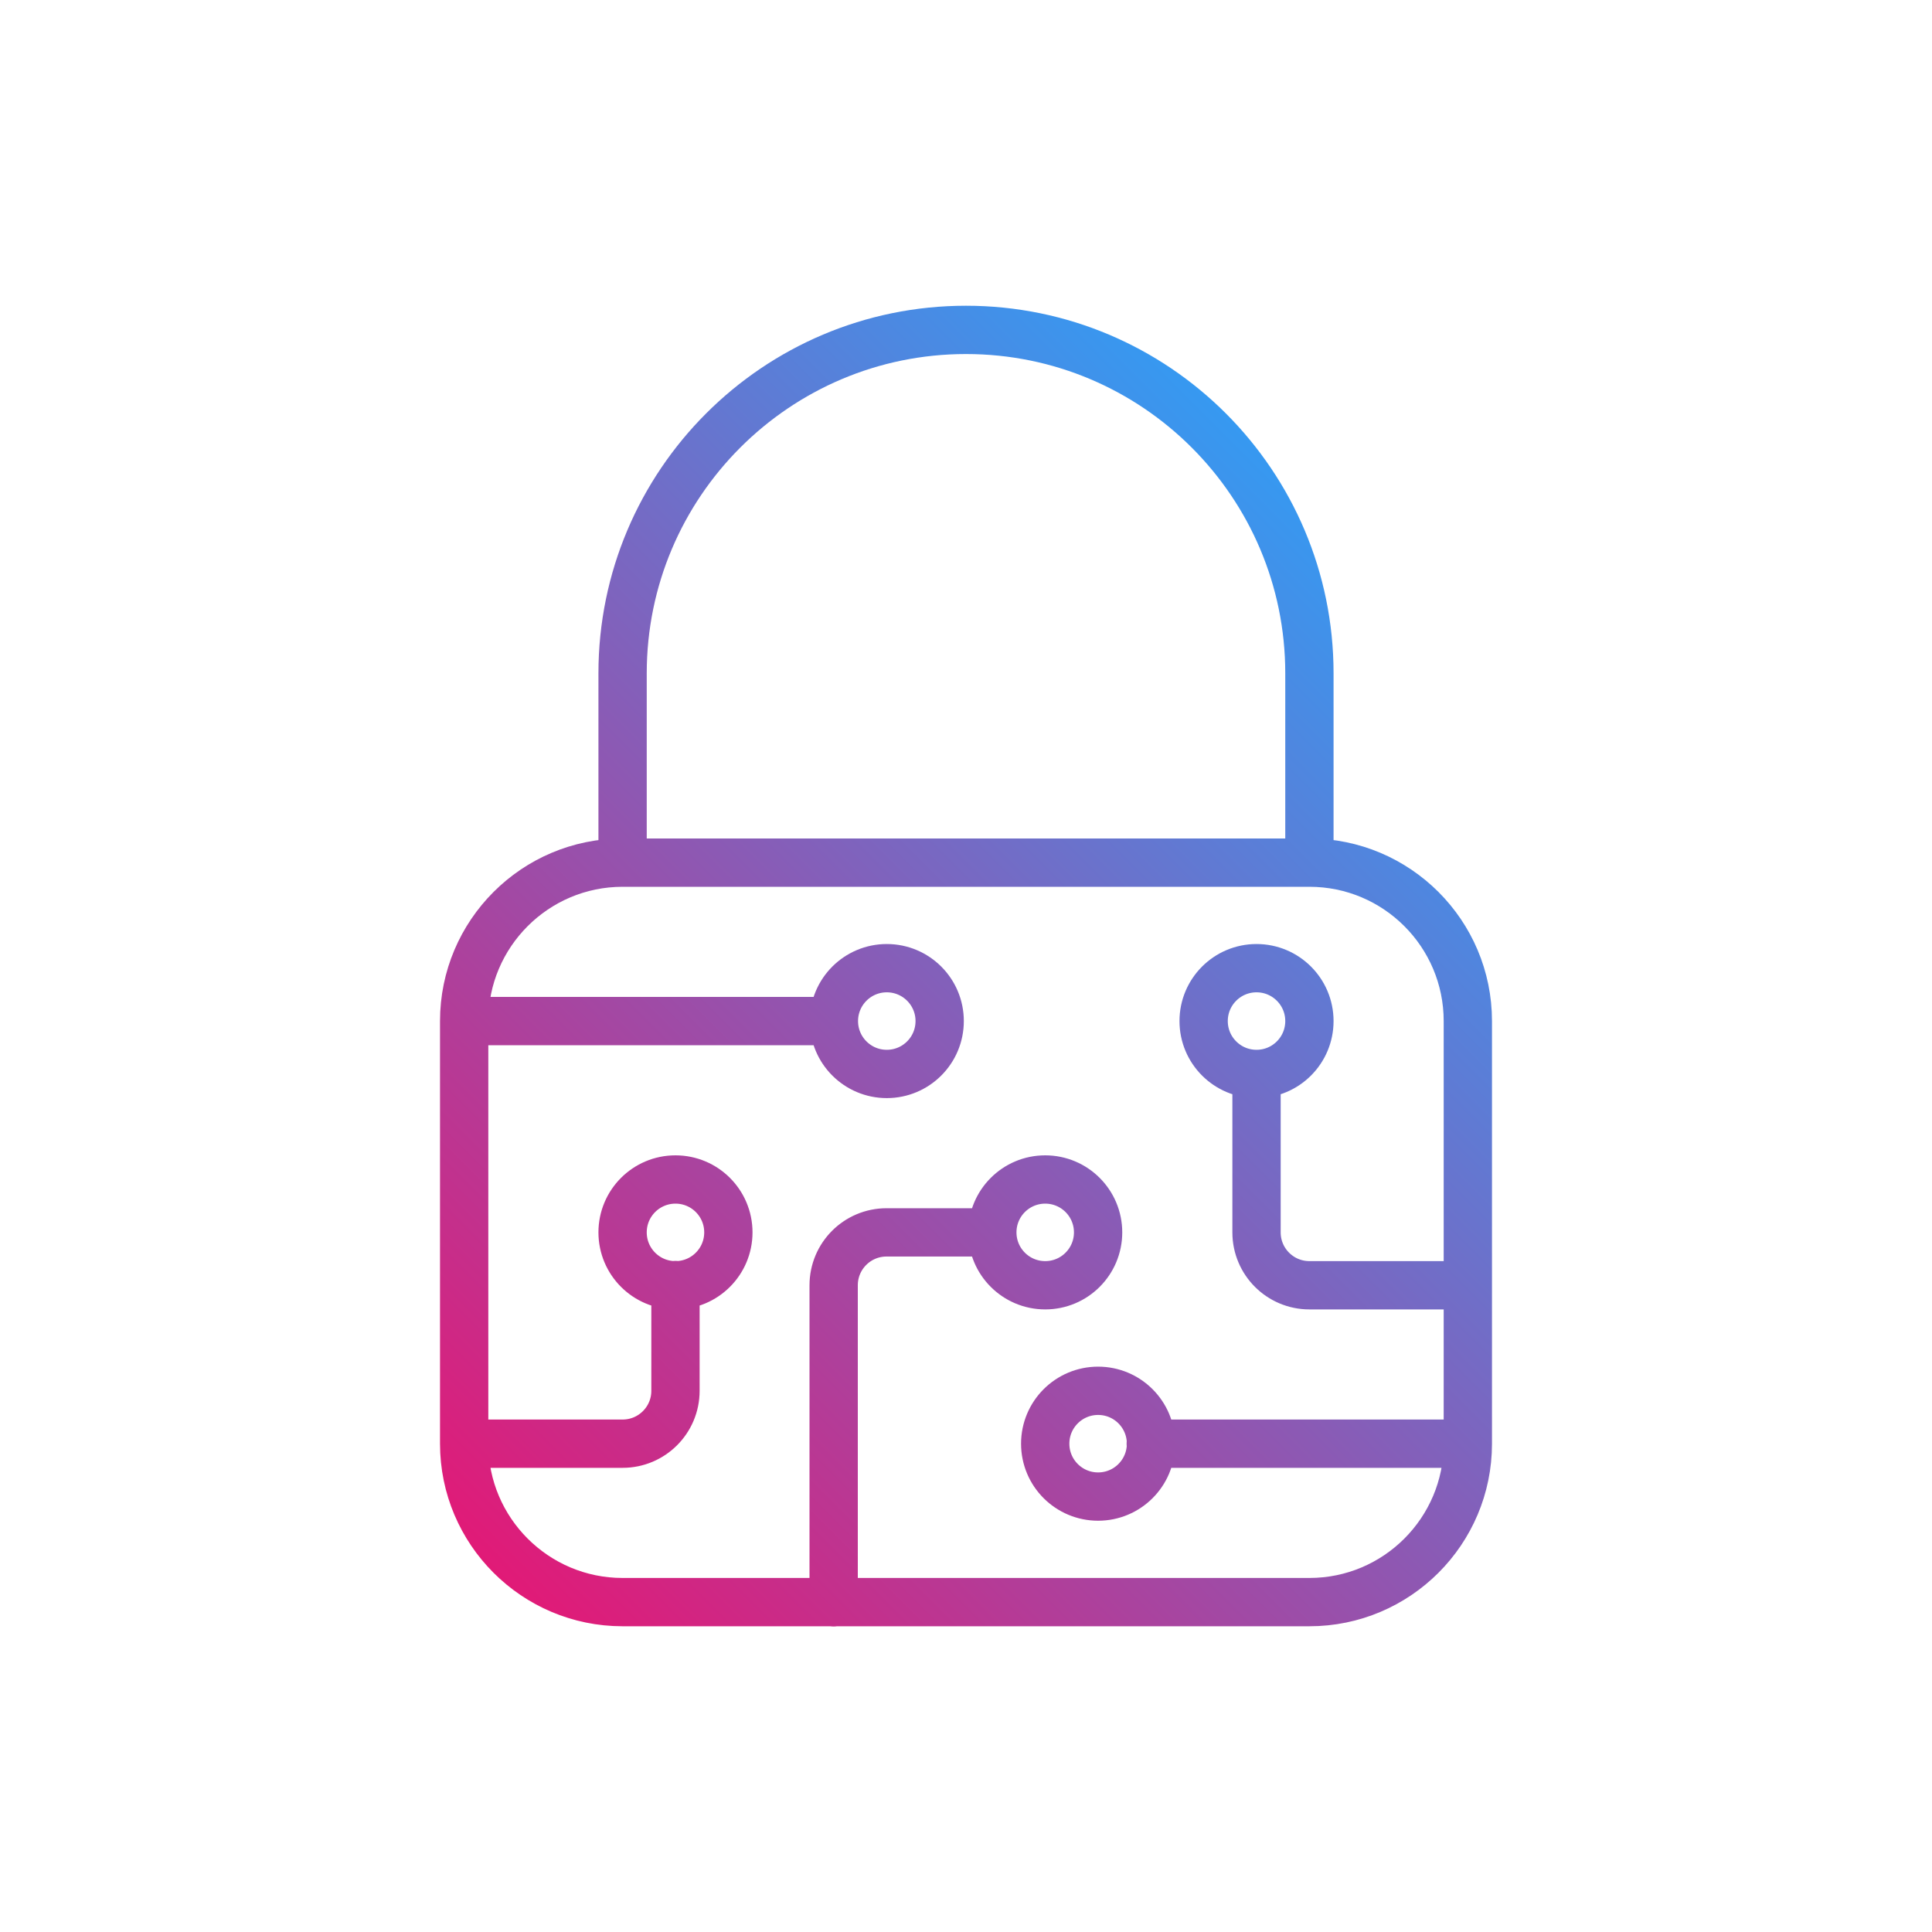 <?xml version="1.0" encoding="UTF-8"?>
<svg xmlns="http://www.w3.org/2000/svg" xmlns:xlink="http://www.w3.org/1999/xlink" id="Layer_1" data-name="Layer 1" viewBox="0 0 80 80">
  <defs>
    <style>
      .cls-1 {
        fill: none;
        stroke: url(#Small_Icon_Gradient_RGB);
        stroke-linecap: round;
        stroke-linejoin: round;
        stroke-width: 2px;
      }
    </style>
    <linearGradient id="Small_Icon_Gradient_RGB" data-name="Small Icon Gradient RGB" x1="20.41" y1="65.11" x2="59.59" y2="25.94" gradientUnits="userSpaceOnUse">
      <stop offset="0" stop-color="#e11a77"></stop>
      <stop offset="1" stop-color="#3699f1"></stop>
    </linearGradient>
  </defs>
  <path class="cls-1" d="M45.47,51.03c0,1.21-.98,2.19-2.19,2.19s-2.19-.98-2.19-2.19.98-2.19,2.19-2.19,2.19.98,2.19,2.19ZM43.28,59.78c0,1.21.98,2.19,2.19,2.19s2.19-.98,2.19-2.19-.98-2.19-2.19-2.19-2.19.98-2.19,2.19ZM52.03,44.47c1.21,0,2.19-.98,2.19-2.19s-.98-2.19-2.19-2.19-2.19.98-2.19,2.19.98,2.19,2.19,2.19ZM27.97,48.84c-1.21,0-2.19.98-2.19,2.19s.98,2.19,2.19,2.19,2.19-.98,2.19-2.19-.98-2.19-2.19-2.19ZM19.22,59.78h6.56c1.21,0,2.19-.98,2.19-2.19v-4.38M60.78,59.78h-13.13M36.72,40.09c-1.21,0-2.19.98-2.19,2.19s.98,2.19,2.19,2.19,2.19-.98,2.19-2.19-.98-2.19-2.19-2.19ZM19.22,42.28h15.31M52.03,44.47v6.56c0,1.21.98,2.19,2.19,2.19h6.56M41.09,51.03h-4.38c-1.21,0-2.19.98-2.19,2.19v13.13M60.78,59.78v-17.5c0-3.62-2.94-6.56-6.56-6.56h-28.44c-3.62,0-6.56,2.94-6.56,6.56v17.5c0,3.62,2.94,6.56,6.56,6.56h28.44c3.62,0,6.56-2.94,6.56-6.56ZM54.22,35.72v-7.84c0-7.85-6.37-14.22-14.22-14.22h0c-7.85,0-14.22,6.37-14.22,14.22v7.84"></path>
</svg>

